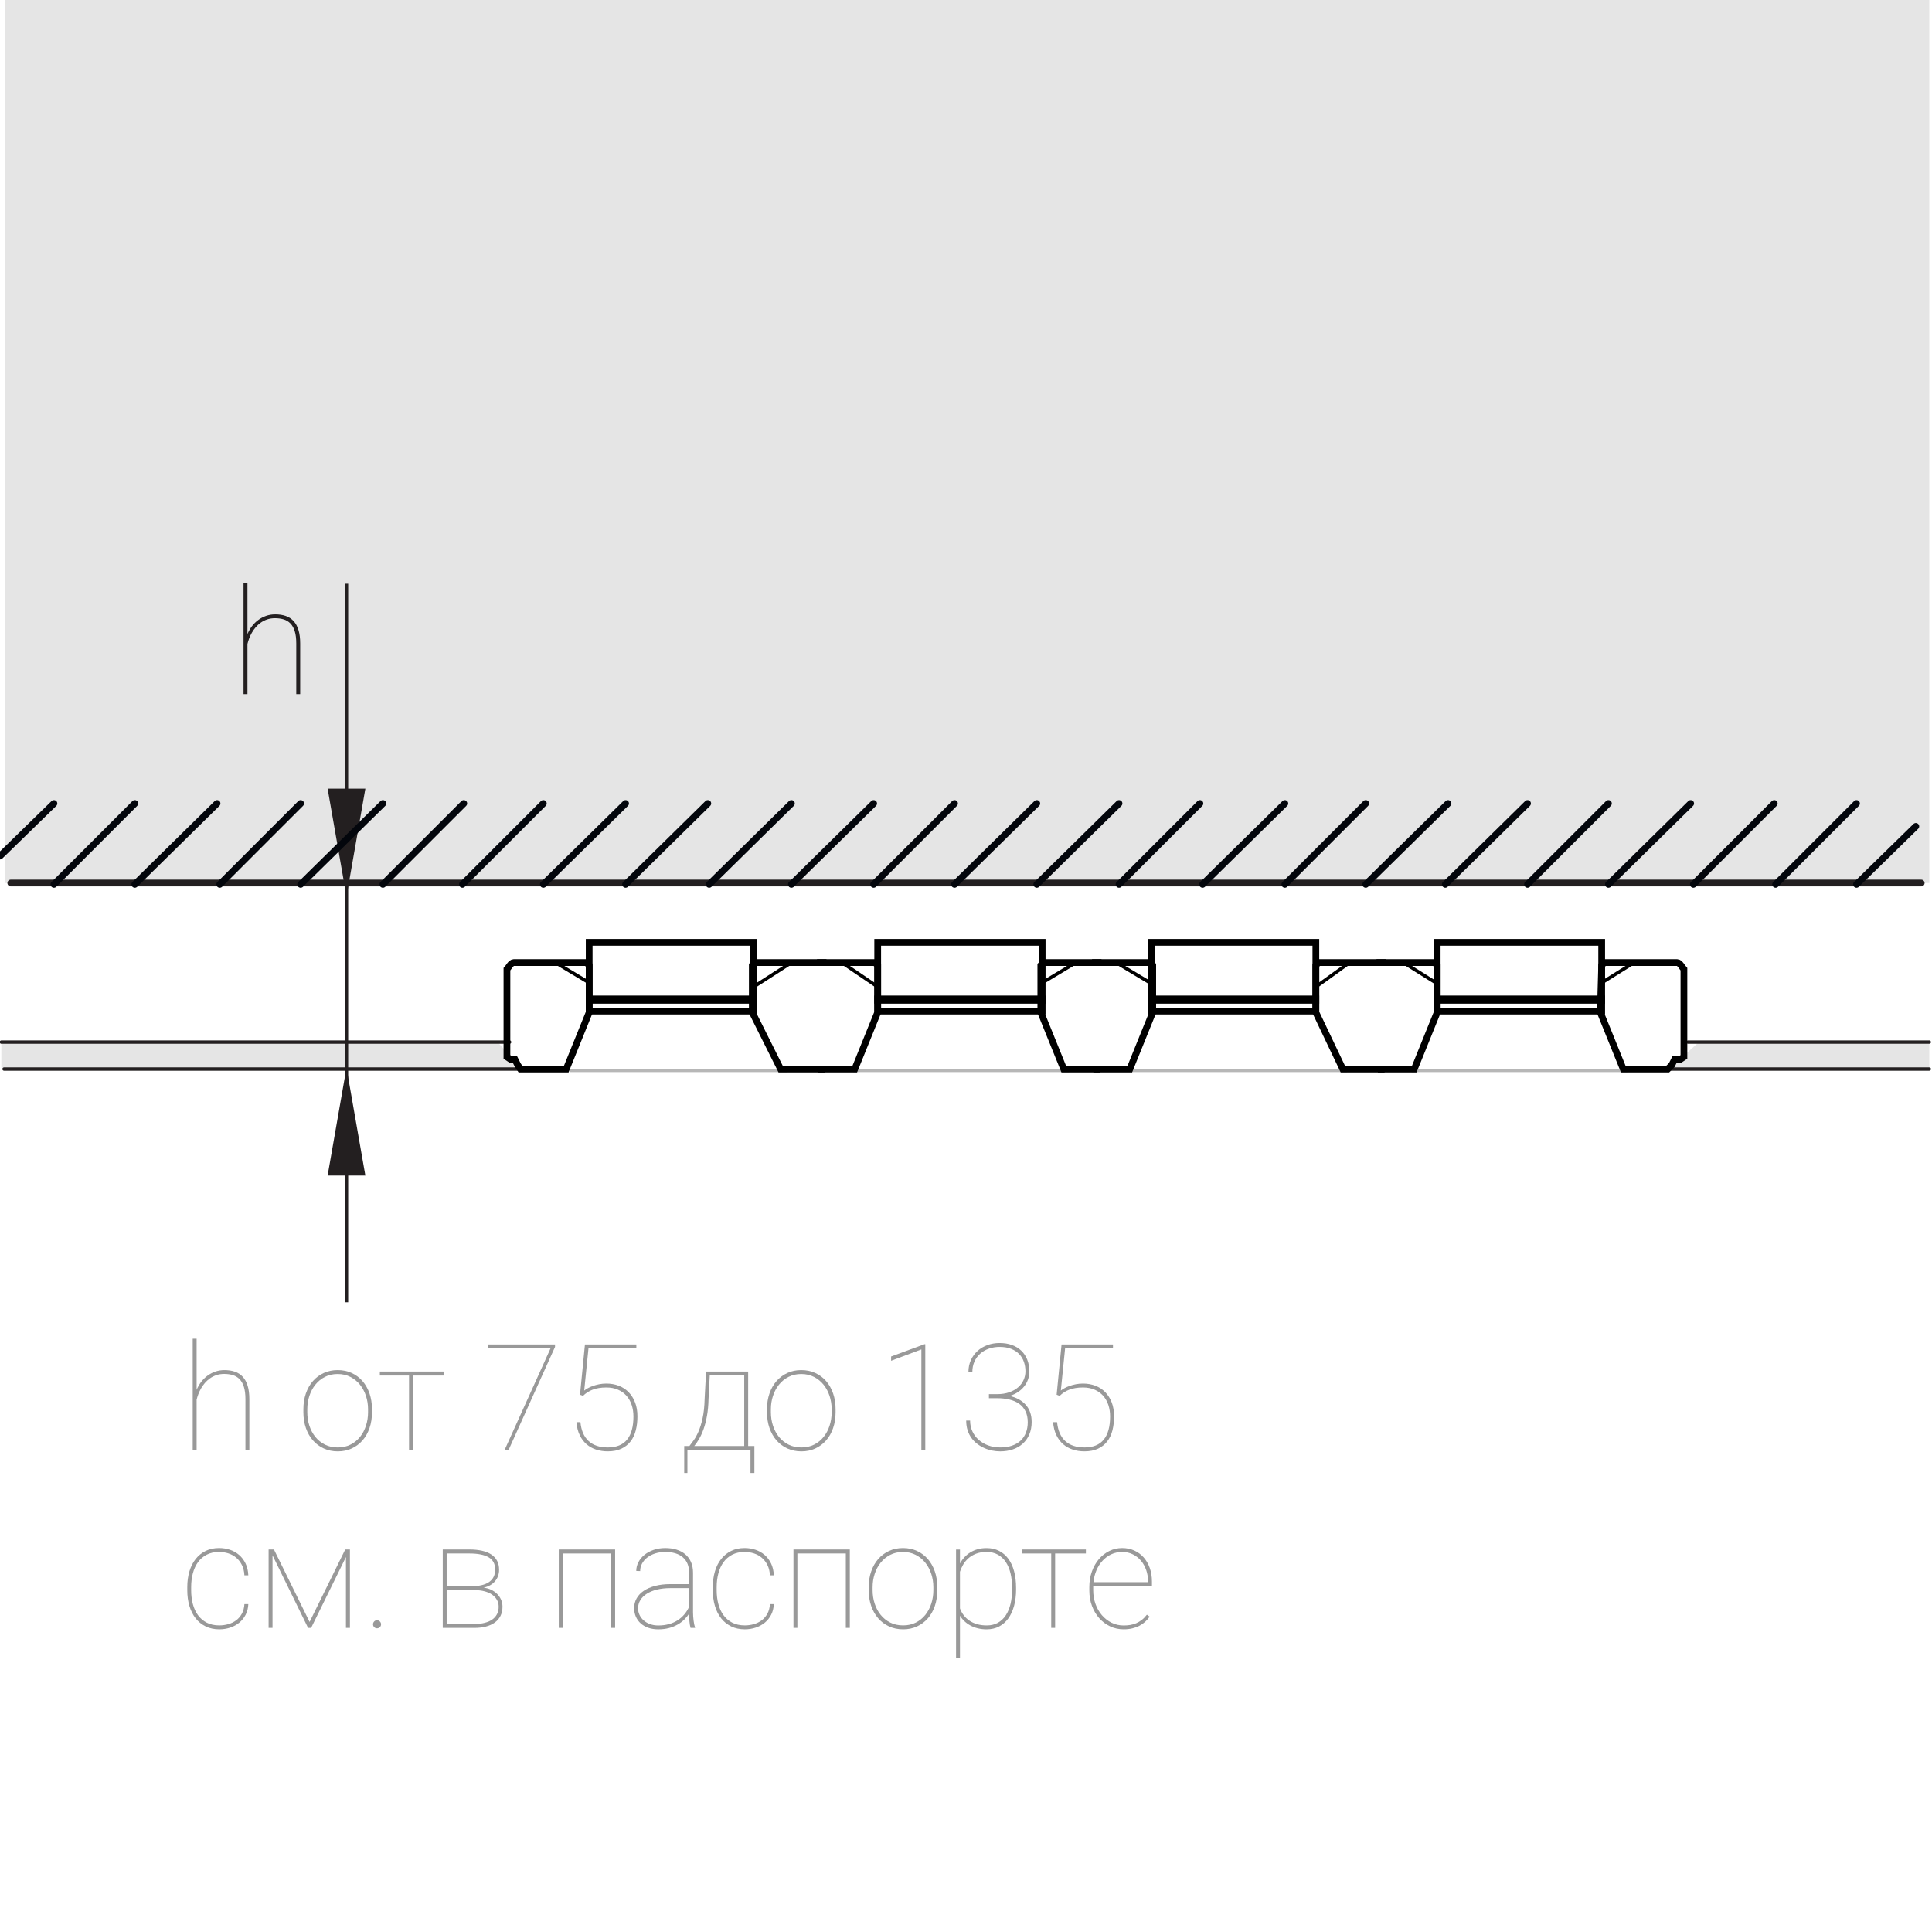 <?xml version="1.0" encoding="utf-8"?>
<!-- Generator: Adobe Illustrator 24.0.2, SVG Export Plug-In . SVG Version: 6.00 Build 0)  -->
<svg version="1.1" id="Слой_1" xmlns="http://www.w3.org/2000/svg" xmlns:xlink="http://www.w3.org/1999/xlink" x="0px" y="0px"
	 viewBox="0 0 143.3 143" enable-background="new 0 0 143.3 143" xml:space="preserve">
<title>dim_side_Tetro A25 D68 IP20</title>
<g id="Слой_2_1_">
	<g id="Слой_1-2">
		<rect x="0.4" fill="#E5E5E5" width="142.7" height="65.5"/>
		<polygon fill="#E5E5E5" points="0.1,77.3 0.1,79.2 38.7,79.3 37,77.4 		"/>
		<polygon fill="#E5E5E5" points="125.9,77.4 123.9,79.2 143.1,79.3 143.1,77.4 		"/>
		
			<line fill="none" stroke="#231F20" stroke-width="0.25" stroke-linecap="round" stroke-linejoin="round" x1="0.3" y1="79.3" x2="39.3" y2="79.3"/>
		
			<line fill="none" stroke="#231F20" stroke-width="0.25" stroke-linecap="round" stroke-linejoin="round" x1="123.7" y1="79.3" x2="143.1" y2="79.3"/>
		<path fill="none" stroke="#231F20" stroke-width="0.25" stroke-linecap="round" stroke-linejoin="round" d="M37.8,77.3H0.1"/>
		<path fill="none" stroke="#231F20" stroke-width="0.25" stroke-linecap="round" stroke-linejoin="round" d="M143.1,77.3h-17.9"/>
		<path fill="none" stroke="#231F20" stroke-width="0.5" stroke-linecap="round" stroke-linejoin="round" d="M142.5,65.5H0.8"/>
		<line fill="none" x1="132" y1="65.5" x2="138.1" y2="59.4"/>
		<line fill="none" x1="53" y1="65.5" x2="59" y2="59.4"/>
		<line fill="none" x1="59" y1="65.5" x2="65.1" y2="59.4"/>
		<line fill="none" x1="65.1" y1="65.5" x2="71.2" y2="59.4"/>
		<line fill="none" x1="34.6" y1="65.5" x2="40.7" y2="59.4"/>
		<line fill="none" x1="40.7" y1="65.5" x2="46.7" y2="59.4"/>
		<line fill="none" x1="46.7" y1="65.5" x2="52.8" y2="59.4"/>
		<line fill="none" x1="16.6" y1="65.5" x2="22.6" y2="59.4"/>
		<line fill="none" x1="22.6" y1="65.5" x2="28.7" y2="59.4"/>
		<line fill="none" x1="28.7" y1="65.5" x2="34.8" y2="59.4"/>
		<line fill="none" x1="0.3" y1="63.4" x2="4.3" y2="59.4"/>
		<line fill="none" x1="4.3" y1="65.5" x2="10.3" y2="59.4"/>
		<line fill="none" x1="10.3" y1="65.5" x2="16.4" y2="59.4"/>
		<line fill="none" x1="125.9" y1="65.5" x2="132" y2="59.4"/>
		<line fill="none" x1="107.5" y1="65.5" x2="113.6" y2="59.4"/>
		<line fill="none" x1="113.6" y1="65.5" x2="119.7" y2="59.4"/>
		<line fill="none" x1="119.7" y1="65.5" x2="125.7" y2="59.4"/>
		<line fill="none" x1="89.5" y1="65.5" x2="95.6" y2="59.4"/>
		<line fill="none" x1="95.6" y1="65.5" x2="101.6" y2="59.4"/>
		<line fill="none" x1="101.6" y1="65.5" x2="107.7" y2="59.4"/>
		<line fill="none" x1="71.2" y1="65.5" x2="77.2" y2="59.4"/>
		<line fill="none" x1="77.2" y1="65.5" x2="83.3" y2="59.4"/>
		<line fill="none" x1="83.3" y1="65.5" x2="89.3" y2="59.4"/>
		<line fill="none" x1="138.1" y1="65.5" x2="142.4" y2="61.1"/>
		<rect x="0.1" fill="none" width="143" height="143"/>
		<line fill="none" stroke="#231F20" stroke-width="0.25" stroke-miterlimit="10" x1="25.7" y1="43.3" x2="25.7" y2="96.6"/>
		<polygon fill-rule="evenodd" clip-rule="evenodd" fill="#231F20" points="25.7,58.5 25.7,66.5 24.3,58.5 		"/>
		<polygon fill-rule="evenodd" clip-rule="evenodd" fill="#231F20" points="25.7,58.5 25.7,66.5 27.1,58.5 		"/>
		<polygon fill-rule="evenodd" clip-rule="evenodd" fill="#231F20" points="25.7,87.2 25.7,79.2 24.3,87.2 		"/>
		<polygon fill-rule="evenodd" clip-rule="evenodd" fill="#231F20" points="25.7,87.2 25.7,79.2 27.1,87.2 		"/>
		<g id="LINE">
			<line fill="none" stroke="#B7B7B7" stroke-width="0.25" stroke-miterlimit="10" x1="58.4" y1="79.4" x2="42.3" y2="79.4"/>
		</g>
		<g id="LINE-2">
			<line fill="none" stroke="#B7B7B7" stroke-width="0.25" stroke-miterlimit="10" x1="79.3" y1="79.4" x2="63.3" y2="79.4"/>
		</g>
		<g id="LINE-3">
			<line fill="none" stroke="#B7B7B7" stroke-width="0.25" stroke-miterlimit="10" x1="99.9" y1="79.4" x2="83.9" y2="79.4"/>
		</g>
		<g id="LINE-4">
			<line fill="none" stroke="#B7B7B7" stroke-width="0.25" stroke-miterlimit="10" x1="120.7" y1="79.4" x2="104.7" y2="79.4"/>
		</g>
		<path fill="none" stroke="#000000" stroke-width="0.5" stroke-miterlimit="10" d="M43.7,75.1L42,79.3h-3.4L38.4,79l-0.2-0.4h-0.3
			l-0.3-0.2v-6.5c0.1-0.1,0.3-0.5,0.5-0.5h5.4l0.2,0.2L43.7,75.1z"/>
		<rect x="43.7" y="74.1" fill="none" stroke="#000000" stroke-width="0.5" stroke-miterlimit="10" width="12.2" height="0.9"/>
		<rect x="43.7" y="69.9" fill="none" stroke="#000000" stroke-width="0.5" stroke-miterlimit="10" width="12.2" height="4.3"/>
		<path fill="none" stroke="#000000" stroke-width="0.5" stroke-miterlimit="10" d="M118.7,75.1l1.7,4.2h3.3L124,79l0.2-0.4h0.4
			l0.3-0.2v-6.5c-0.1-0.1-0.3-0.5-0.5-0.5H119l-0.2,0.2L118.7,75.1z"/>
		<rect x="85.4" y="74.1" fill="none" stroke="#000000" stroke-width="0.5" stroke-miterlimit="10" width="12.2" height="0.9"/>
		<rect x="85.4" y="69.9" fill="none" stroke="#000000" stroke-width="0.5" stroke-miterlimit="10" width="12.2" height="4.3"/>
		<path fill="none" stroke="#000000" stroke-width="0.5" stroke-miterlimit="10" d="M61.3,71.4H56l-0.2,0.2v3.5l2.1,4.2h3.3"/>
		<path fill="none" stroke="#000000" stroke-width="0.5" stroke-miterlimit="10" d="M60.6,71.4h4.3l0.2,0.2v3.5l-1.7,4.2h-2.7"/>
		<path fill="none" stroke="#000000" stroke-width="0.5" stroke-miterlimit="10" d="M81.7,71.4h-4.3l-0.2,0.2v3.5l1.7,4.2h2.7"/>
		<path fill="none" stroke="#000000" stroke-width="0.5" stroke-miterlimit="10" d="M81,71.4h4.3l0.2,0.2v3.5l-1.7,4.2h-2.7"/>
		<rect x="65.1" y="74.1" fill="none" stroke="#000000" stroke-width="0.5" stroke-miterlimit="10" width="12.2" height="0.9"/>
		<rect x="65.1" y="69.9" fill="none" stroke="#000000" stroke-width="0.5" stroke-miterlimit="10" width="12.2" height="4.3"/>
		<path fill="none" stroke="#000000" stroke-width="0.5" stroke-miterlimit="10" d="M102.8,71.4h-5l-0.2,0.2v3.5l2,4.2h3.1"/>
		<path fill="none" stroke="#000000" stroke-width="0.5" stroke-miterlimit="10" d="M102.1,71.4h4.3l0.2,0.2v3.5l-1.7,4.2h-2.7"/>
		<rect x="106.6" y="74.1" fill="none" stroke="#000000" stroke-width="0.5" stroke-miterlimit="10" width="12.2" height="0.9"/>
		<rect x="106.6" y="69.9" fill="none" stroke="#000000" stroke-width="0.5" stroke-miterlimit="10" width="12.2" height="4.3"/>
		<line fill="none" stroke="#000000" stroke-width="0.25" stroke-miterlimit="10" x1="41.2" y1="71.4" x2="43.7" y2="72.9"/>
		<line fill="none" stroke="#000000" stroke-width="0.25" stroke-miterlimit="10" x1="62.3" y1="71.3" x2="65.1" y2="73.2"/>
		<line fill="none" stroke="#000000" stroke-width="0.25" stroke-miterlimit="10" x1="58.7" y1="71.4" x2="55.9" y2="73.2"/>
		<line fill="none" stroke="#000000" stroke-width="0.25" stroke-miterlimit="10" x1="100.1" y1="71.4" x2="97.6" y2="73.2"/>
		<line fill="none" stroke="#000000" stroke-width="0.25" stroke-miterlimit="10" x1="79.8" y1="71.4" x2="77.3" y2="72.9"/>
		<line fill="none" stroke="#000000" stroke-width="0.25" stroke-miterlimit="10" x1="121.2" y1="71.4" x2="118.8" y2="72.9"/>
		<line fill="none" stroke="#000000" stroke-width="0.25" stroke-miterlimit="10" x1="82.8" y1="71.4" x2="85.3" y2="72.9"/>
		<line fill="none" stroke="#000000" stroke-width="0.25" stroke-miterlimit="10" x1="104.1" y1="71.4" x2="106.5" y2="72.9"/>
		<g enable-background="new    ">
			<path fill="#999999" d="M14.584,103.092c0.086-0.204,0.196-0.396,0.33-0.575c0.135-0.179,0.29-0.333,0.465-0.464
				s0.37-0.233,0.583-0.31c0.213-0.074,0.441-0.112,0.685-0.112c0.293,0,0.555,0.04,0.784,0.121c0.229,0.08,0.422,0.207,0.58,0.381
				s0.277,0.396,0.36,0.669s0.124,0.602,0.124,0.988v3.76h-0.29v-3.76c0-0.369-0.039-0.674-0.115-0.916
				c-0.077-0.241-0.186-0.433-0.325-0.574s-0.306-0.241-0.5-0.299c-0.193-0.057-0.405-0.086-0.634-0.086
				c-0.211,0-0.405,0.03-0.58,0.089c-0.175,0.06-0.334,0.139-0.475,0.239c-0.142,0.101-0.268,0.215-0.379,0.344
				s-0.207,0.265-0.287,0.408c-0.081,0.144-0.148,0.286-0.202,0.43s-0.095,0.277-0.124,0.402v3.723h-0.29V99.3h0.29V103.092z"/>
		</g>
		<g enable-background="new    ">
			<path fill="#999999" d="M22.503,104.531c0-0.426,0.062-0.816,0.186-1.171c0.123-0.354,0.297-0.66,0.521-0.916
				c0.224-0.256,0.492-0.455,0.803-0.599s0.655-0.215,1.031-0.215c0.379,0,0.726,0.071,1.04,0.215
				c0.313,0.144,0.581,0.343,0.803,0.599s0.395,0.562,0.519,0.916c0.123,0.354,0.185,0.745,0.185,1.171v0.226
				c0,0.426-0.061,0.816-0.183,1.171s-0.294,0.66-0.518,0.916c-0.224,0.256-0.492,0.455-0.803,0.599s-0.655,0.215-1.031,0.215
				c-0.379,0-0.726-0.071-1.04-0.215c-0.313-0.144-0.582-0.343-0.806-0.599c-0.224-0.256-0.397-0.562-0.521-0.916
				c-0.124-0.354-0.186-0.745-0.186-1.171V104.531z M22.793,104.757c0,0.348,0.051,0.679,0.153,0.994
				c0.102,0.314,0.25,0.592,0.443,0.832s0.43,0.431,0.709,0.572s0.598,0.212,0.956,0.212c0.354,0,0.67-0.07,0.948-0.212
				c0.278-0.142,0.512-0.332,0.704-0.572c0.191-0.24,0.338-0.518,0.44-0.832c0.102-0.315,0.153-0.646,0.153-0.994v-0.226
				c0-0.34-0.051-0.667-0.153-0.98c-0.103-0.313-0.25-0.591-0.443-0.832c-0.193-0.242-0.43-0.436-0.709-0.58
				c-0.279-0.146-0.596-0.218-0.951-0.218s-0.671,0.072-0.951,0.218c-0.279,0.145-0.515,0.338-0.706,0.58
				c-0.192,0.241-0.339,0.519-0.44,0.832c-0.103,0.313-0.153,0.641-0.153,0.98V104.757z"/>
		</g>
		<g enable-background="new    ">
			<path fill="#999999" d="M32.912,102.034h-2.283v5.516h-0.29v-5.516h-2.165v-0.296h4.737V102.034z"/>
			<path fill="#999999" d="M41.167,99.912l-3.443,7.638h-0.295l3.405-7.53h-4.662v-0.29h4.995V99.912z"/>
			<path fill="#999999" d="M43.021,103.457l0.365-3.728h3.813v0.285h-3.55l-0.317,3.137c0.064-0.055,0.152-0.112,0.263-0.175
				s0.237-0.119,0.379-0.169c0.141-0.051,0.297-0.093,0.467-0.127c0.17-0.034,0.347-0.051,0.529-0.051
				c0.336,0,0.646,0.055,0.929,0.164s0.526,0.269,0.73,0.478c0.204,0.21,0.363,0.465,0.478,0.766s0.172,0.641,0.172,1.021
				c0,0.376-0.04,0.723-0.121,1.039c-0.08,0.317-0.209,0.591-0.387,0.822c-0.177,0.23-0.405,0.411-0.685,0.542
				s-0.616,0.196-1.01,0.196c-0.308,0-0.596-0.044-0.865-0.132s-0.506-0.221-0.711-0.399c-0.206-0.18-0.375-0.405-0.505-0.678
				c-0.131-0.271-0.21-0.59-0.239-0.955h0.295c0.057,0.611,0.258,1.077,0.602,1.396c0.344,0.318,0.818,0.478,1.423,0.478
				c0.645,0,1.124-0.194,1.437-0.583c0.313-0.389,0.47-0.96,0.47-1.716c0-0.305-0.044-0.588-0.131-0.852
				c-0.088-0.263-0.217-0.49-0.387-0.682c-0.17-0.191-0.381-0.342-0.631-0.451s-0.537-0.164-0.859-0.164
				c-0.208,0-0.396,0.015-0.564,0.043s-0.322,0.069-0.462,0.124c-0.14,0.053-0.268,0.118-0.384,0.195
				c-0.117,0.077-0.225,0.164-0.325,0.261L43.021,103.457z"/>
			<path fill="#999999" d="M51.136,107.26c0.086-0.114,0.19-0.254,0.312-0.419s0.241-0.381,0.357-0.647
				c0.117-0.267,0.219-0.597,0.307-0.991c0.087-0.394,0.139-0.875,0.153-1.444l0.107-2.02h3.121v5.521h0.462v1.998h-0.29v-1.708
				h-4.678v1.708H50.75v-1.998H51.136z M52.554,103.758c-0.011,0.473-0.049,0.895-0.116,1.265c-0.066,0.371-0.149,0.696-0.25,0.978
				s-0.21,0.524-0.331,0.73c-0.12,0.206-0.241,0.383-0.362,0.529h3.706v-5.231h-2.557L52.554,103.758z"/>
			<path fill="#999999" d="M56.889,104.531c0-0.426,0.062-0.816,0.186-1.171c0.123-0.354,0.297-0.66,0.521-0.916
				c0.224-0.256,0.492-0.455,0.803-0.599s0.655-0.215,1.031-0.215c0.379,0,0.726,0.071,1.04,0.215
				c0.313,0.144,0.581,0.343,0.803,0.599s0.395,0.562,0.519,0.916c0.123,0.354,0.185,0.745,0.185,1.171v0.226
				c0,0.426-0.061,0.816-0.183,1.171s-0.294,0.66-0.518,0.916c-0.224,0.256-0.492,0.455-0.803,0.599s-0.655,0.215-1.031,0.215
				c-0.379,0-0.726-0.071-1.04-0.215c-0.313-0.144-0.582-0.343-0.806-0.599c-0.224-0.256-0.397-0.562-0.521-0.916
				c-0.124-0.354-0.186-0.745-0.186-1.171V104.531z M57.179,104.757c0,0.348,0.051,0.679,0.153,0.994
				c0.102,0.314,0.25,0.592,0.443,0.832s0.43,0.431,0.709,0.572s0.598,0.212,0.956,0.212c0.354,0,0.67-0.07,0.948-0.212
				c0.278-0.142,0.512-0.332,0.704-0.572c0.191-0.24,0.338-0.518,0.44-0.832c0.102-0.315,0.153-0.646,0.153-0.994v-0.226
				c0-0.34-0.051-0.667-0.153-0.98c-0.103-0.313-0.25-0.591-0.443-0.832c-0.193-0.242-0.43-0.436-0.709-0.58
				c-0.279-0.146-0.596-0.218-0.951-0.218s-0.671,0.072-0.951,0.218c-0.279,0.145-0.515,0.338-0.706,0.58
				c-0.192,0.241-0.339,0.519-0.44,0.832c-0.103,0.313-0.153,0.641-0.153,0.98V104.757z"/>
			<path fill="#999999" d="M68.63,107.55h-0.29v-7.455l-2.245,0.844v-0.317l2.476-0.913h0.059V107.55z"/>
			<path fill="#999999" d="M73.352,103.414h0.596c0.344,0,0.646-0.046,0.908-0.137c0.261-0.092,0.481-0.215,0.66-0.371
				c0.18-0.155,0.314-0.335,0.405-0.54c0.092-0.203,0.138-0.418,0.138-0.645c0-0.246-0.038-0.479-0.113-0.697
				c-0.075-0.219-0.19-0.41-0.347-0.575c-0.155-0.165-0.354-0.296-0.596-0.392c-0.242-0.098-0.529-0.146-0.862-0.146
				c-0.282,0-0.547,0.043-0.792,0.129s-0.459,0.21-0.642,0.37c-0.183,0.162-0.326,0.357-0.43,0.589
				c-0.104,0.23-0.156,0.491-0.156,0.781h-0.29c0-0.333,0.062-0.633,0.186-0.899c0.123-0.267,0.29-0.493,0.499-0.68
				c0.21-0.187,0.454-0.329,0.733-0.43s0.577-0.15,0.892-0.15c0.337,0,0.642,0.049,0.913,0.147c0.272,0.099,0.504,0.239,0.695,0.422
				c0.192,0.183,0.34,0.404,0.443,0.666c0.104,0.262,0.156,0.557,0.156,0.886c0,0.208-0.034,0.406-0.103,0.594
				c-0.067,0.188-0.164,0.36-0.29,0.516c-0.125,0.156-0.278,0.294-0.459,0.414s-0.384,0.214-0.609,0.281
				c0.512,0.119,0.912,0.341,1.2,0.666c0.288,0.326,0.433,0.747,0.433,1.263c0,0.348-0.059,0.656-0.175,0.927
				s-0.278,0.498-0.486,0.685c-0.207,0.187-0.454,0.327-0.738,0.425c-0.285,0.096-0.596,0.145-0.932,0.145
				c-0.197,0-0.396-0.02-0.597-0.059c-0.2-0.04-0.394-0.101-0.58-0.184c-0.186-0.082-0.362-0.185-0.526-0.309
				c-0.165-0.123-0.308-0.27-0.43-0.438s-0.218-0.359-0.287-0.574c-0.07-0.215-0.105-0.455-0.105-0.721h0.29
				c0,0.291,0.056,0.558,0.169,0.801c0.112,0.243,0.269,0.454,0.47,0.631c0.201,0.178,0.438,0.315,0.709,0.414
				c0.272,0.099,0.567,0.147,0.887,0.147c0.325,0,0.614-0.043,0.867-0.129c0.252-0.086,0.466-0.21,0.639-0.37
				c0.174-0.162,0.307-0.357,0.397-0.589c0.092-0.23,0.138-0.491,0.138-0.781c0-0.318-0.057-0.591-0.17-0.816
				c-0.112-0.226-0.27-0.41-0.473-0.554c-0.202-0.143-0.442-0.247-0.722-0.313s-0.586-0.1-0.919-0.1h-0.596V103.414z"/>
			<path fill="#999999" d="M78.373,103.457l0.365-3.728h3.813v0.285h-3.55l-0.317,3.137c0.064-0.055,0.152-0.112,0.264-0.175
				c0.11-0.063,0.237-0.119,0.379-0.169c0.141-0.051,0.297-0.093,0.467-0.127s0.347-0.051,0.529-0.051
				c0.336,0,0.646,0.055,0.929,0.164c0.283,0.109,0.526,0.269,0.73,0.478c0.204,0.21,0.363,0.465,0.479,0.766
				c0.114,0.301,0.172,0.641,0.172,1.021c0,0.376-0.04,0.723-0.121,1.039c-0.08,0.317-0.209,0.591-0.387,0.822
				c-0.177,0.23-0.405,0.411-0.685,0.542s-0.616,0.196-1.01,0.196c-0.309,0-0.597-0.044-0.865-0.132s-0.506-0.221-0.711-0.399
				c-0.206-0.18-0.375-0.405-0.505-0.678c-0.131-0.271-0.211-0.59-0.239-0.955h0.295c0.058,0.611,0.258,1.077,0.602,1.396
				c0.344,0.318,0.818,0.478,1.424,0.478c0.645,0,1.123-0.194,1.437-0.583s0.47-0.96,0.47-1.716c0-0.305-0.044-0.588-0.131-0.852
				c-0.088-0.263-0.217-0.49-0.387-0.682c-0.171-0.191-0.381-0.342-0.632-0.451c-0.25-0.109-0.537-0.164-0.859-0.164
				c-0.207,0-0.396,0.015-0.563,0.043c-0.169,0.028-0.322,0.069-0.462,0.124c-0.14,0.053-0.268,0.118-0.384,0.195
				c-0.117,0.077-0.226,0.164-0.325,0.261L78.373,103.457z"/>
		</g>
		<g enable-background="new    ">
			<path fill="#999999" d="M16.265,120.567c0.226,0,0.447-0.03,0.664-0.091c0.216-0.062,0.411-0.155,0.583-0.282
				s0.313-0.29,0.424-0.489c0.111-0.198,0.175-0.438,0.193-0.717h0.29c-0.014,0.297-0.082,0.562-0.201,0.792
				c-0.12,0.231-0.278,0.427-0.473,0.586c-0.195,0.159-0.42,0.281-0.674,0.365s-0.523,0.126-0.806,0.126
				c-0.376,0-0.711-0.071-1.007-0.215c-0.295-0.144-0.544-0.343-0.746-0.599c-0.203-0.256-0.356-0.562-0.462-0.916
				c-0.106-0.354-0.159-0.745-0.159-1.171v-0.226c0-0.426,0.053-0.816,0.159-1.171c0.105-0.354,0.259-0.66,0.462-0.916
				c0.202-0.256,0.449-0.455,0.741-0.599c0.292-0.144,0.625-0.215,1.001-0.215c0.279,0,0.547,0.043,0.803,0.129
				c0.256,0.086,0.482,0.214,0.679,0.384s0.356,0.382,0.478,0.634c0.122,0.253,0.19,0.546,0.204,0.878h-0.29
				c-0.014-0.289-0.075-0.543-0.183-0.76s-0.246-0.397-0.416-0.542c-0.17-0.146-0.365-0.254-0.586-0.325
				c-0.22-0.071-0.45-0.107-0.69-0.107c-0.354,0-0.663,0.068-0.924,0.204s-0.477,0.322-0.647,0.559
				c-0.17,0.236-0.296,0.513-0.379,0.83c-0.083,0.316-0.124,0.656-0.124,1.018v0.226c0,0.365,0.041,0.706,0.124,1.023
				c0.083,0.316,0.209,0.593,0.381,0.827s0.389,0.42,0.65,0.556S15.907,120.567,16.265,120.567z"/>
			<path fill="#999999" d="M22.963,120.31l2.643-5.371h0.349v5.812h-0.295v-5.253l-2.583,5.253H22.85l-2.637-5.382v5.382h-0.29
				v-5.812h0.397L22.963,120.31z"/>
			<path fill="#999999" d="M27.668,120.486c0-0.082,0.029-0.152,0.086-0.212c0.057-0.059,0.127-0.089,0.209-0.089
				s0.153,0.03,0.212,0.089c0.06,0.06,0.089,0.13,0.089,0.212c0,0.083-0.029,0.152-0.089,0.21c-0.059,0.058-0.129,0.086-0.212,0.086
				s-0.152-0.028-0.209-0.086S27.668,120.569,27.668,120.486z"/>
			<path fill="#999999" d="M32.84,120.75v-5.812h1.998c0.336,0,0.64,0.03,0.911,0.091c0.27,0.062,0.499,0.153,0.688,0.277
				c0.188,0.123,0.332,0.279,0.432,0.467c0.1,0.188,0.15,0.411,0.15,0.669c0,0.322-0.099,0.604-0.298,0.843
				c-0.198,0.24-0.482,0.401-0.851,0.484h0.005c0.201,0.021,0.386,0.073,0.556,0.155c0.17,0.082,0.318,0.187,0.443,0.312
				s0.223,0.269,0.293,0.43c0.069,0.161,0.104,0.331,0.104,0.51c0,0.262-0.05,0.491-0.15,0.688c-0.1,0.197-0.242,0.361-0.424,0.492
				s-0.4,0.229-0.653,0.295c-0.252,0.066-0.531,0.1-0.835,0.1H32.84z M33.13,117.662h1.815c0.587,0,1.031-0.104,1.332-0.313
				c0.301-0.207,0.451-0.516,0.451-0.924c0-0.415-0.161-0.718-0.483-0.907s-0.792-0.284-1.407-0.284H33.13V117.662z M33.13,117.951
				v2.509h2.079c0.272,0,0.519-0.027,0.738-0.083c0.221-0.056,0.408-0.137,0.562-0.244s0.272-0.241,0.354-0.4
				s0.124-0.343,0.124-0.551c0-0.183-0.041-0.35-0.124-0.5s-0.201-0.279-0.354-0.389s-0.341-0.193-0.562-0.253
				c-0.22-0.059-0.466-0.089-0.738-0.089H33.13z"/>
			<path fill="#999999" d="M45.624,120.75h-0.295v-5.516h-3.593v5.516h-0.29v-5.812h4.179V120.75z"/>
			<path fill="#999999" d="M51.22,120.75c-0.04-0.136-0.067-0.3-0.083-0.491c-0.016-0.191-0.024-0.383-0.024-0.572
				c-0.097,0.157-0.217,0.307-0.36,0.448s-0.31,0.266-0.5,0.373s-0.403,0.193-0.639,0.256s-0.5,0.094-0.79,0.094
				c-0.272,0-0.518-0.038-0.739-0.115c-0.22-0.077-0.408-0.186-0.563-0.325c-0.156-0.14-0.276-0.306-0.36-0.499
				c-0.084-0.193-0.126-0.407-0.126-0.64c0-0.258,0.061-0.496,0.183-0.714c0.122-0.219,0.298-0.406,0.529-0.562
				c0.23-0.156,0.513-0.277,0.846-0.365s0.709-0.132,1.128-0.132h1.391v-0.849c0-0.487-0.153-0.864-0.459-1.134
				c-0.306-0.268-0.744-0.402-1.313-0.402c-0.265,0-0.51,0.036-0.736,0.107s-0.422,0.171-0.588,0.298
				c-0.167,0.127-0.297,0.277-0.393,0.451c-0.095,0.174-0.142,0.361-0.142,0.562l-0.29-0.011c0-0.226,0.053-0.441,0.159-0.647
				c0.105-0.206,0.254-0.387,0.445-0.542c0.192-0.156,0.419-0.279,0.683-0.371c0.263-0.091,0.55-0.137,0.862-0.137
				c0.301,0,0.578,0.038,0.83,0.115c0.253,0.077,0.47,0.191,0.653,0.344s0.325,0.344,0.427,0.575
				c0.102,0.23,0.153,0.498,0.153,0.803v2.911c0,0.104,0.003,0.21,0.011,0.319s0.017,0.213,0.03,0.312
				c0.012,0.099,0.027,0.19,0.045,0.276s0.04,0.158,0.064,0.215v0.049H51.22z M48.825,120.572c0.279,0,0.538-0.031,0.776-0.096
				c0.238-0.064,0.453-0.158,0.645-0.279c0.192-0.122,0.36-0.269,0.505-0.438c0.146-0.17,0.266-0.362,0.363-0.577v-1.381h-1.375
				c-0.376,0-0.712,0.037-1.01,0.11s-0.55,0.177-0.757,0.31c-0.208,0.132-0.367,0.29-0.478,0.475s-0.167,0.386-0.167,0.604
				c0,0.176,0.037,0.34,0.11,0.494c0.073,0.154,0.176,0.289,0.309,0.405s0.29,0.208,0.473,0.274S48.603,120.572,48.825,120.572z"/>
			<path fill="#999999" d="M55.243,120.567c0.226,0,0.447-0.03,0.664-0.091c0.216-0.062,0.411-0.155,0.583-0.282
				s0.313-0.29,0.424-0.489c0.111-0.198,0.175-0.438,0.193-0.717h0.29c-0.014,0.297-0.082,0.562-0.201,0.792
				c-0.12,0.231-0.278,0.427-0.473,0.586c-0.195,0.159-0.42,0.281-0.674,0.365s-0.523,0.126-0.806,0.126
				c-0.376,0-0.711-0.071-1.007-0.215c-0.295-0.144-0.544-0.343-0.746-0.599c-0.203-0.256-0.356-0.562-0.462-0.916
				c-0.106-0.354-0.159-0.745-0.159-1.171v-0.226c0-0.426,0.053-0.816,0.159-1.171c0.105-0.354,0.259-0.66,0.462-0.916
				c0.202-0.256,0.449-0.455,0.741-0.599c0.292-0.144,0.625-0.215,1.001-0.215c0.279,0,0.547,0.043,0.803,0.129
				c0.256,0.086,0.482,0.214,0.679,0.384s0.356,0.382,0.478,0.634c0.122,0.253,0.19,0.546,0.204,0.878h-0.29
				c-0.014-0.289-0.075-0.543-0.183-0.76s-0.246-0.397-0.416-0.542c-0.17-0.146-0.365-0.254-0.586-0.325
				c-0.22-0.071-0.45-0.107-0.69-0.107c-0.354,0-0.663,0.068-0.924,0.204s-0.477,0.322-0.647,0.559
				c-0.17,0.236-0.296,0.513-0.379,0.83c-0.083,0.316-0.124,0.656-0.124,1.018v0.226c0,0.365,0.041,0.706,0.124,1.023
				c0.083,0.316,0.209,0.593,0.381,0.827s0.389,0.42,0.65,0.556S54.885,120.567,55.243,120.567z"/>
			<path fill="#999999" d="M63.031,120.75h-0.295v-5.516h-3.593v5.516h-0.29v-5.812h4.179V120.75z"/>
			<path fill="#999999" d="M64.433,117.731c0-0.426,0.062-0.816,0.186-1.171c0.123-0.354,0.297-0.66,0.521-0.916
				c0.224-0.256,0.492-0.455,0.803-0.599s0.655-0.215,1.031-0.215c0.379,0,0.726,0.071,1.04,0.215
				c0.313,0.144,0.581,0.343,0.803,0.599s0.395,0.562,0.519,0.916c0.123,0.354,0.185,0.745,0.185,1.171v0.226
				c0,0.426-0.061,0.816-0.183,1.171s-0.294,0.66-0.518,0.916c-0.224,0.256-0.492,0.455-0.803,0.599s-0.655,0.215-1.031,0.215
				c-0.379,0-0.726-0.071-1.04-0.215c-0.313-0.144-0.582-0.343-0.806-0.599c-0.224-0.256-0.397-0.562-0.521-0.916
				c-0.124-0.354-0.186-0.745-0.186-1.171V117.731z M64.723,117.957c0,0.348,0.051,0.679,0.153,0.994
				c0.102,0.314,0.25,0.592,0.443,0.832s0.43,0.431,0.709,0.572s0.598,0.212,0.956,0.212c0.354,0,0.67-0.07,0.948-0.212
				c0.278-0.142,0.512-0.332,0.704-0.572c0.191-0.24,0.338-0.518,0.44-0.832c0.102-0.315,0.153-0.646,0.153-0.994v-0.226
				c0-0.34-0.051-0.667-0.153-0.98c-0.103-0.313-0.25-0.591-0.443-0.832c-0.193-0.242-0.43-0.436-0.709-0.58
				c-0.279-0.146-0.596-0.218-0.951-0.218s-0.671,0.072-0.951,0.218c-0.279,0.145-0.515,0.338-0.706,0.58
				c-0.192,0.241-0.339,0.519-0.44,0.832c-0.103,0.313-0.153,0.641-0.153,0.98V117.957z"/>
		</g>
		<g enable-background="new    ">
			<path fill="#999999" d="M75.365,117.898c0,0.443-0.049,0.848-0.147,1.211s-0.241,0.675-0.427,0.935s-0.414,0.46-0.685,0.602
				s-0.577,0.212-0.921,0.212c-0.237,0-0.456-0.025-0.658-0.075c-0.203-0.05-0.386-0.12-0.551-0.21
				c-0.165-0.089-0.313-0.195-0.443-0.319c-0.13-0.123-0.241-0.259-0.33-0.405v3.137h-0.29v-8.046h0.29v1.036
				c0.093-0.172,0.204-0.327,0.333-0.467s0.276-0.26,0.44-0.359c0.165-0.101,0.347-0.179,0.545-0.234
				c0.199-0.056,0.417-0.083,0.652-0.083c0.344,0,0.652,0.068,0.924,0.204c0.272,0.136,0.503,0.331,0.69,0.586
				c0.188,0.254,0.331,0.563,0.43,0.929s0.147,0.777,0.147,1.235V117.898z M75.07,117.785c0-0.387-0.039-0.743-0.115-1.068
				c-0.077-0.326-0.193-0.607-0.35-0.844c-0.155-0.236-0.353-0.421-0.591-0.553c-0.237-0.133-0.517-0.199-0.835-0.199
				c-0.308,0-0.574,0.045-0.798,0.135c-0.224,0.089-0.413,0.204-0.569,0.346c-0.155,0.142-0.283,0.299-0.381,0.473
				c-0.099,0.174-0.175,0.345-0.229,0.514v2.717c0.068,0.184,0.16,0.352,0.276,0.506c0.117,0.153,0.257,0.287,0.422,0.399
				c0.165,0.113,0.354,0.201,0.569,0.264s0.455,0.094,0.72,0.094c0.315,0,0.591-0.066,0.827-0.198
				c0.236-0.133,0.433-0.318,0.588-0.557c0.156-0.238,0.272-0.52,0.35-0.846c0.076-0.326,0.115-0.682,0.115-1.068V117.785z"/>
			<path fill="#999999" d="M80.543,115.234h-2.282v5.516h-0.29v-5.516h-2.164v-0.296h4.736V115.234z"/>
		</g>
		<g enable-background="new    ">
			<path fill="#999999" d="M83.343,120.857c-0.354,0-0.686-0.071-0.993-0.215c-0.309-0.144-0.577-0.343-0.809-0.599
				c-0.23-0.256-0.413-0.561-0.545-0.913c-0.133-0.353-0.199-0.74-0.199-1.163v-0.236c0-0.423,0.064-0.812,0.193-1.168
				s0.304-0.663,0.524-0.919c0.22-0.256,0.478-0.455,0.773-0.599c0.295-0.144,0.611-0.215,0.947-0.215c0.322,0,0.619,0.06,0.89,0.18
				c0.27,0.12,0.503,0.289,0.698,0.508c0.194,0.219,0.347,0.479,0.456,0.784s0.164,0.641,0.164,1.01v0.338h-4.356v0.081v0.236
				c0,0.361,0.058,0.701,0.172,1.018c0.115,0.317,0.273,0.593,0.476,0.827s0.441,0.42,0.717,0.557
				c0.276,0.136,0.573,0.203,0.892,0.203c0.165,0,0.325-0.012,0.481-0.037c0.155-0.025,0.305-0.068,0.448-0.129
				c0.143-0.061,0.281-0.143,0.413-0.244c0.133-0.103,0.26-0.232,0.382-0.39l0.204,0.146c-0.097,0.139-0.208,0.267-0.333,0.381
				c-0.126,0.114-0.268,0.213-0.427,0.295c-0.16,0.083-0.336,0.147-0.529,0.193C83.789,120.834,83.576,120.857,83.343,120.857z
				 M83.235,115.121c-0.293,0-0.563,0.058-0.808,0.172c-0.246,0.114-0.462,0.273-0.647,0.476c-0.187,0.202-0.338,0.439-0.454,0.712
				c-0.116,0.271-0.19,0.565-0.223,0.881h4.05v-0.07c0-0.29-0.046-0.566-0.137-0.83c-0.092-0.263-0.221-0.494-0.387-0.692
				c-0.167-0.199-0.368-0.356-0.604-0.473S83.525,115.121,83.235,115.121z"/>
		</g>
		<g enable-background="new    ">
			<path fill="#231F20" d="M18.354,47.032c0.086-0.204,0.196-0.396,0.33-0.575c0.135-0.179,0.29-0.333,0.465-0.464
				s0.37-0.233,0.583-0.31c0.213-0.074,0.441-0.112,0.685-0.112c0.293,0,0.555,0.04,0.784,0.121c0.229,0.08,0.422,0.207,0.58,0.381
				s0.277,0.396,0.36,0.669s0.124,0.602,0.124,0.988v3.76h-0.29v-3.76c0-0.369-0.039-0.674-0.115-0.916
				c-0.077-0.241-0.186-0.433-0.325-0.574s-0.306-0.241-0.5-0.299c-0.193-0.057-0.405-0.086-0.634-0.086
				c-0.211,0-0.405,0.03-0.58,0.089c-0.175,0.06-0.334,0.139-0.475,0.239c-0.142,0.101-0.268,0.215-0.379,0.344
				s-0.207,0.265-0.287,0.408c-0.081,0.144-0.148,0.286-0.202,0.43s-0.095,0.277-0.124,0.402v3.723h-0.29v-8.25h0.29V47.032z"/>
		</g>
	</g>
</g>
<line fill="none" stroke="#03060C" stroke-width="0.5" stroke-linecap="round" stroke-linejoin="round" x1="131.7" y1="65.6" x2="137.7" y2="59.6"/>
<line fill="none" stroke="#03060C" stroke-width="0.5" stroke-linecap="round" stroke-linejoin="round" x1="52.6" y1="65.6" x2="58.7" y2="59.6"/>
<line fill="none" stroke="#03060C" stroke-width="0.5" stroke-linecap="round" stroke-linejoin="round" x1="58.7" y1="65.6" x2="64.8" y2="59.6"/>
<line fill="none" stroke="#03060C" stroke-width="0.5" stroke-linecap="round" stroke-linejoin="round" x1="64.8" y1="65.6" x2="70.8" y2="59.6"/>
<line fill="none" stroke="#03060C" stroke-width="0.5" stroke-linecap="round" stroke-linejoin="round" x1="34.3" y1="65.6" x2="40.3" y2="59.6"/>
<line fill="none" stroke="#03060C" stroke-width="0.5" stroke-linecap="round" stroke-linejoin="round" x1="40.3" y1="65.6" x2="46.4" y2="59.6"/>
<line fill="none" stroke="#03060C" stroke-width="0.5" stroke-linecap="round" stroke-linejoin="round" x1="46.4" y1="65.6" x2="52.5" y2="59.6"/>
<line fill="none" stroke="#03060C" stroke-width="0.5" stroke-linecap="round" stroke-linejoin="round" x1="16.3" y1="65.6" x2="22.3" y2="59.6"/>
<line fill="none" stroke="#03060C" stroke-width="0.5" stroke-linecap="round" stroke-linejoin="round" x1="22.3" y1="65.6" x2="28.4" y2="59.6"/>
<line fill="none" stroke="#03060C" stroke-width="0.5" stroke-linecap="round" stroke-linejoin="round" x1="28.4" y1="65.6" x2="34.4" y2="59.6"/>
<line fill="none" stroke="#03060C" stroke-width="0.5" stroke-linecap="round" stroke-linejoin="round" x1="0" y1="63.5" x2="4" y2="59.6"/>
<line fill="none" stroke="#03060C" stroke-width="0.5" stroke-linecap="round" stroke-linejoin="round" x1="4" y1="65.6" x2="10" y2="59.6"/>
<line fill="none" stroke="#03060C" stroke-width="0.5" stroke-linecap="round" stroke-linejoin="round" x1="10" y1="65.6" x2="16.1" y2="59.6"/>
<line fill="none" stroke="#03060C" stroke-width="0.5" stroke-linecap="round" stroke-linejoin="round" x1="125.6" y1="65.6" x2="131.6" y2="59.6"/>
<line fill="none" stroke="#03060C" stroke-width="0.5" stroke-linecap="round" stroke-linejoin="round" x1="107.2" y1="65.6" x2="113.3" y2="59.6"/>
<line fill="none" stroke="#03060C" stroke-width="0.5" stroke-linecap="round" stroke-linejoin="round" x1="113.3" y1="65.6" x2="119.3" y2="59.6"/>
<line fill="none" stroke="#03060C" stroke-width="0.5" stroke-linecap="round" stroke-linejoin="round" x1="119.3" y1="65.6" x2="125.4" y2="59.6"/>
<line fill="none" stroke="#03060C" stroke-width="0.5" stroke-linecap="round" stroke-linejoin="round" x1="89.2" y1="65.6" x2="95.3" y2="59.6"/>
<line fill="none" stroke="#03060C" stroke-width="0.5" stroke-linecap="round" stroke-linejoin="round" x1="95.3" y1="65.6" x2="101.3" y2="59.6"/>
<line fill="none" stroke="#03060C" stroke-width="0.5" stroke-linecap="round" stroke-linejoin="round" x1="101.3" y1="65.6" x2="107.4" y2="59.6"/>
<line fill="none" stroke="#03060C" stroke-width="0.5" stroke-linecap="round" stroke-linejoin="round" x1="70.8" y1="65.6" x2="76.9" y2="59.6"/>
<line fill="none" stroke="#03060C" stroke-width="0.5" stroke-linecap="round" stroke-linejoin="round" x1="76.9" y1="65.6" x2="83" y2="59.6"/>
<line fill="none" stroke="#03060C" stroke-width="0.5" stroke-linecap="round" stroke-linejoin="round" x1="83" y1="65.6" x2="89" y2="59.6"/>
<line fill="none" stroke="#03060C" stroke-width="0.5" stroke-linecap="round" stroke-linejoin="round" x1="137.7" y1="65.6" x2="142.1" y2="61.3"/>
</svg>
